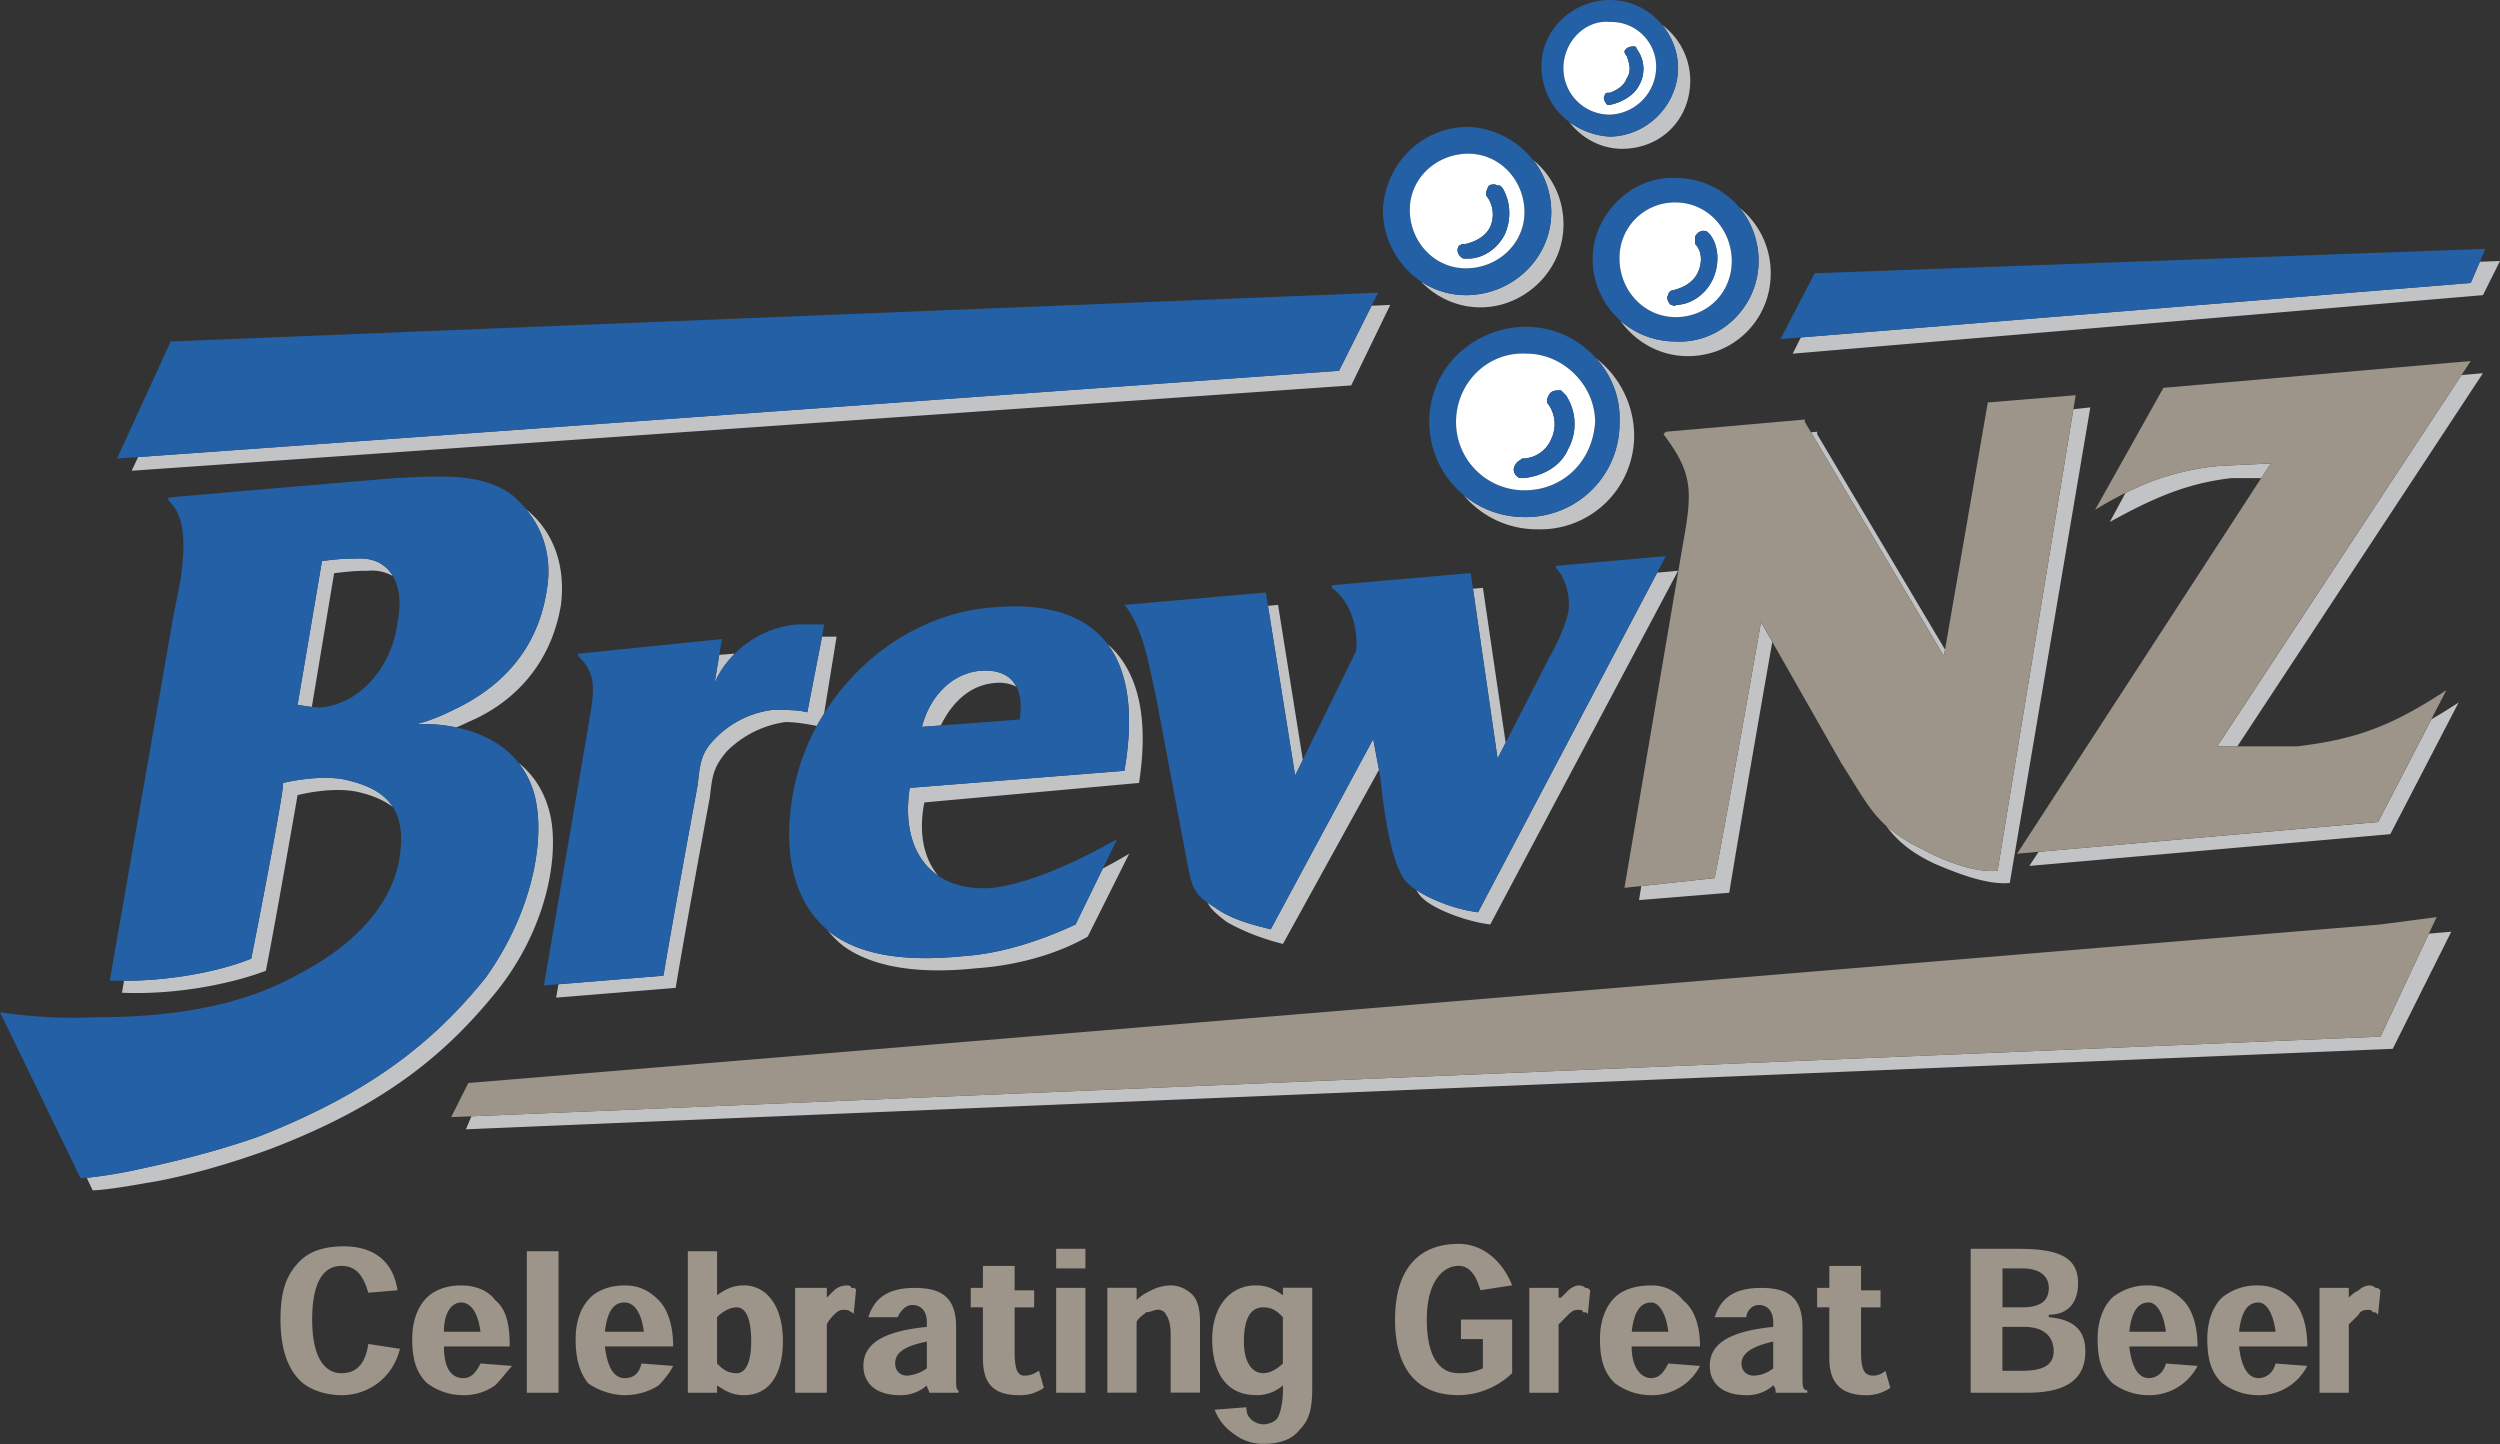 <svg xmlns="http://www.w3.org/2000/svg" width="2500" height="1444" viewBox="0 0 43.235 24.972"><rect x="0" y="0" width="43.235" height="24.972" fill="#333333" stroke="none"/><path fill="#c1c3c5" d="M41.169 17.927L8.153 19.305l-.096.225 33.323-1.392 1.012-2.025-.387.033zM2.389 7.904l-.112.237 21.091-1.476.675-1.392-.323.014-.563 1.125zM42.887 4.526l-.158.367-11.585.942-.141.281L42.94 5.104l.295-.59zM5.778 9.913c.338-.042.464-.042.591-.042a.716.716 0 0 1 .426.092c-.117-.201-.325-.324-.637-.303-.169 0-.253 0-.59.042l-.422 2.488c.031 0 .109.022.247.035l.385-2.312zM9.448 10.25c-.168 1.013-.801 1.646-1.603 2.025-.422.211-.675.253-.675.253.168-.014.434-.008.721.052.065-.027.133-.058.207-.094.801-.337 1.434-1.012 1.603-2.025.084-.675-.126-1.265-.591-1.645l-.011-.007c.327.393.453.888.349 1.441zM8.604 17.126c.802-1.013 1.055-2.193.928-2.953-.086-.46-.301-.77-.567-.983.15.189.265.426.314.73.126.76-.126 1.94-.886 2.995-.886 1.097-1.983 1.982-3.923 2.741-.843.296-1.603.464-2.193.591a8.124 8.124 0 0 1-.777.121l.102.217c.127 0 .464-.042.928-.127.548-.084 1.35-.295 2.151-.59 1.984-.76 3.038-1.645 3.923-2.742zM6.032 13.498c-.464-.126-1.139.042-1.139.042.042 0-.379 2.194-.548 3.037-.463.193-1.315.384-2.2.383l-.036.208c.97.042 1.94-.169 2.489-.38.168-.843.548-3.037.548-3.037s.632-.168 1.097-.042c.196.049.391.125.553.249-.169-.266-.466-.385-.764-.46zM14.468 11.01h-.252l-.254 1.308c-.169-.042-.38-.042-.591-.042a1.666 1.666 0 0 0-1.012.506c-.253.253-.253.464-.295.802 0 0-.422 2.277-.59 3.29l-1.816.148-.04.231 2.067-.169c.168-1.012.59-3.29.59-3.29.042-.337.042-.506.295-.801a1.783 1.783 0 0 1 1.012-.506c.182 0 .363.032.544.067.04-.073.083-.143.126-.213l.216-1.331zM12.694 11.319l.002-.015-.257.021-.081.485c.081-.186.198-.35.336-.491zM19.698 13.54c.172-1.102-.001-1.932-.545-2.402.367.485.46 1.229.292 2.192l-3.712.295c-.107.697.076 1.239.494 1.521-.252-.301-.346-.742-.241-1.269l3.712-.337zM16.661 16.535c-.843.084-1.729.042-2.32-.422l-.037-.035c.085.105.178.204.29.288.59.422 1.476.464 2.277.38.633-.042 1.35-.211 1.94-.548l.717-1.434a8.89 8.89 0 0 1-.458.256l-.47.967c-.631.295-1.306.506-1.939.548zM17.21 11.811a.664.664 0 0 1 .367.065c-.096-.188-.291-.299-.621-.276-.506.042-.886.464-1.012.97l.326-.024c.19-.387.495-.701.94-.735zM21.976 16.071c-.337-.084-.675-.169-.97-.38a2.79 2.79 0 0 1-.126-.083c.063.115.158.203.337.337.295.168.633.295.97.379l1.661-3.012-.1-.531-1.772 3.29zM22.531 13.142l-.428-2.681-.175.016.47 2.937zM24.493 15.392c.03.05.062.096.099.131.21.211.801.422 1.181.464l3.248-6.116-.361.032-3.098 5.874a2.735 2.735 0 0 1-1.069-.385zM26.039 12.846l-.393-2.68-.172.015.425 2.938zM33.238 14.68a2.498 2.498 0 0 1-.62-.399c.188.251.42.457.831.652.296.126.886.379 1.308.337l1.393-8.225-.293.032-1.311 7.982c-.422.042-1.012-.211-1.308-.379zM29.653 15.186l-1.268.137-.04.243 1.561-.127c.152-.953.649-3.798.744-4.339l-.195-.343c0-.001-.591 3.374-.802 4.429zM33.638 11.235l-2.213-3.727v-.042l-.106.01 2.299 3.871zM35.256 14.731l-.161.244 6.243-.549 1.181-2.277c-.168.109-.322.204-.472.292l-.92 1.775-5.871.515zM38.385 8.057a4.489 4.489 0 0 0-1.626.467l-.272.503c.76-.421 1.35-.675 2.109-.759h.51l.165-.253-.886.042zM42.569 6.486l-4.226 6.422h.349l4.248-6.454zM28.979 5.905c-.371 0-.705-.137-.958-.361.258.365.682.615 1.168.615.801 0 1.434-.633 1.434-1.434 0-.464-.213-.871-.539-1.132.206.248.329.568.329.921 0 .801-.676 1.434-1.434 1.391zM27.84 2.362a1.3 1.3 0 0 1-.702-.254c.211.278.545.465.912.465.675 0 1.181-.506 1.181-1.181a1.2 1.2 0 0 0-.487-.962c.172.207.276.469.276.751a1.206 1.206 0 0 1-1.18 1.181zM25.351 5.104c-.29 0-.558-.089-.781-.24.26.274.625.451 1.034.451.76 0 1.435-.632 1.435-1.434 0-.453-.202-.852-.523-1.113.195.248.312.56.312.902-.001.802-.676 1.434-1.477 1.434zM26.363 8.942c-.405 0-.77-.145-1.053-.381.306.365.765.592 1.264.592a1.622 1.622 0 0 0 1.687-1.603 1.7 1.7 0 0 0-.656-1.352c.264.295.423.682.403 1.099a1.62 1.62 0 0 1-1.645 1.645z"/><path fill="#9d948a" d="M42.005 16.146l.134-.286-.97.127-33.07 2.742-.296.59.35-.014 33.016-1.378z"/><path fill="#2360a5" d="M23.157 6.412l.563-1.125.112-.225-20.88.843-.928 2.025.365-.026zM42.887 4.526l.095-.223-11.599.422-.591 1.138.352-.028 11.585-.942zM4.471 19.656c1.94-.759 3.037-1.645 3.923-2.741.759-1.055 1.012-2.235.886-2.995a1.543 1.543 0 0 0-.314-.73c-.282-.355-.696-.531-1.074-.61a2.638 2.638 0 0 0-.721-.052s.253-.042.675-.253c.801-.379 1.434-1.012 1.603-2.025.104-.553-.022-1.048-.349-1.441a1.925 1.925 0 0 0-.241-.246c-.507-.379-1.182-.337-2.026-.295 0 0-3.501.295-3.923.338v.042c.211.211.338.506.211 1.392l-.126.633-1.097 6.285c.083.004.165.003.247.003.885.001 1.736-.189 2.2-.383.168-.843.59-3.037.548-3.037 0 0 .675-.168 1.139-.042.298.075.595.194.764.46.118.186.174.441.122.806-.084.759-.675 1.519-1.729 2.067-1.097.632-2.446.759-3.501.759A8.507 8.507 0 0 1 0 17.505l1.392 2.869c.027 0 .064-.002.109-.006.166-.014.444-.054.777-.121.59-.126 1.349-.295 2.193-.591zm1.097-9.954c.337-.042.421-.042.59-.042.312-.021.52.103.637.303.121.206.144.494.08.793-.084.717-.59 1.392-1.307 1.477-.067 0-.125-.003-.175-.008-.138-.012-.216-.035-.247-.035l.422-2.488zM12.063 13.583c.042-.338.042-.549.295-.802a1.666 1.666 0 0 1 1.012-.506c.211 0 .422 0 .591.042l.254-1.308.041-.211h-.464a1.728 1.728 0 0 0-1.099.521 1.601 1.601 0 0 0-.335.492l.081-.485.046-.274-2.489.253v.042c.38.338.253.717.169 1.266l-.759 4.429.251-.021 1.816-.148c.169-1.013.59-3.29.59-3.29zM15.733 13.625l3.712-.295c.167-.962.075-1.707-.292-2.192-.373-.493-1.029-.719-1.985-.634-1.192.089-2.276.812-2.916 1.836-.043.07-.086.14-.126.213-.2.37-.345.774-.417 1.198-.166.95-.004 1.816.596 2.327.013.011.023.024.037.035.591.464 1.477.506 2.32.422.633-.042 1.308-.253 1.94-.548l.47-.967.248-.509c-.675.379-1.477.759-2.151.844-.384.03-.701-.046-.94-.208-.419-.283-.603-.825-.496-1.522zm1.224-2.025c.33-.023.524.087.621.276.076.148.092.344.055.567l-1.361.103-.326.024c.125-.506.504-.928 1.011-.97zM20.542 14.975c.072.361.115.476.338.633.037.026.078.053.126.083.295.211.633.295.97.38l1.772-3.29.1.531.026.144c.042.422.169 1.519.464 1.813.042.042.096.083.155.122.292.196.752.35 1.068.385l3.098-5.874.15-.285-1.898.168v.042c.169.168.253.506.211.759-.042.211-.211.59-.337.801l-.746 1.457-.14.273-.426-2.938-.039-.269-2.404.211v.042c.295.211.464.633.422 1.097l-.921 1.879-.133.272-.47-2.938-.036-.227-2.404.211h-.042c.337.422.422 1.055.548 1.603l.548 2.915z"/><path d="M28.81 7.466l-.042.042c.506.675.506.97.337 1.898l-1.012 5.948.293-.032 1.268-.137c.211-1.055.801-4.429.801-4.429l.195.344 1.197 2.104c.307.474.467.801.771 1.077.156.142.349.271.62.399.296.168.886.421 1.308.379l1.311-7.982.04-.243-1.52.126-.74 4.275-.02.111-2.299-3.871-.105-.178v-.042l-2.403.211zM42.569 6.486l.16-.243-5.315.464-1.181 2.109c.183-.112.356-.208.525-.292a4.508 4.508 0 0 1 1.626-.467l.886-.042-.165.253-4.222 6.496.372-.033 5.871-.516.92-1.775.261-.503c-.97.633-1.561.844-2.573.97h-1.392l4.227-6.421z" fill="#9d948a"/><path d="M28.979 3.079c-.76-.042-1.435.633-1.435 1.393a1.427 1.427 0 0 0 1.435 1.433c.759.042 1.434-.59 1.434-1.392 0-.353-.123-.673-.329-.921a1.43 1.43 0 0 0-1.105-.513zm-.971 1.393c0-.549.422-.971.971-.971.548 0 .97.464.97 1.013s-.422.97-.97.97c-.549 0-.971-.464-.971-1.012zM27.138 2.108a1.3 1.3 0 0 0 .702.254c.632 0 1.181-.548 1.181-1.181 0-.282-.104-.544-.276-.751A1.167 1.167 0 0 0 27.84 0c-.633 0-1.182.506-1.182 1.139 0 .407.187.75.48.969zm-.1-.927c0-.464.38-.843.802-.801.464 0 .801.337.801.801a.829.829 0 0 1-.801.801.8.8 0 0 1-.802-.801zM24.569 4.864c.224.151.491.24.781.24.802 0 1.477-.632 1.477-1.434a1.45 1.45 0 0 0-.312-.902 1.523 1.523 0 0 0-1.123-.574c-.801 0-1.434.633-1.476 1.435.001.51.259.969.653 1.235zm-.188-1.236c0-.549.464-.97 1.012-.97.549 0 .971.464.971 1.012s-.464.97-1.013.97c-.549 0-.97-.464-.97-1.012zM26.363 8.942a1.62 1.62 0 0 0 1.645-1.645 1.538 1.538 0 0 0-.403-1.099 1.622 1.622 0 0 0-1.2-.547c-.928 0-1.688.717-1.688 1.646a1.65 1.65 0 0 0 1.646 1.645zm-1.181-1.644c0-.675.549-1.224 1.224-1.182.633 0 1.181.549 1.181 1.182-.042.675-.548 1.181-1.223 1.181s-1.182-.549-1.182-1.181z" fill="#2360a5"/><path d="M28.979 5.484c.548 0 .97-.422.97-.97s-.422-1.013-.97-1.013a.955.955 0 0 0-.971.971c0 .548.422 1.012.971 1.012zm.632-.633c-.127.253-.38.422-.633.422 0 .042-.042 0-.085 0-.042-.042-.084-.126-.042-.169a.09.09 0 0 1 .084-.084c.168-.042.337-.126.422-.295.084-.169.084-.38-.042-.506v-.126c.042-.084.127-.126.211-.084l.042.042c.169.21.169.547.043.8zM27.84 1.982a.83.83 0 0 0 .801-.801.775.775 0 0 0-.801-.801c-.422-.042-.802.337-.802.801a.8.8 0 0 0 .802.801zm.506-.505c-.084.169-.295.295-.506.337h-.043c-.042-.042-.084-.126-.042-.168 0-.042.042-.042.085-.042.126-.042.253-.126.295-.253.084-.126.042-.253 0-.38-.042-.042-.042-.084-.042-.084.042-.084.126-.084.168-.084s.042.042.042.042a.571.571 0 0 1 .043.632zM25.351 4.64c.549 0 1.013-.422 1.013-.97s-.422-1.012-.971-1.012c-.548 0-1.012.421-1.012.97 0 .548.421 1.012.97 1.012zm.674-.59c-.126.253-.379.422-.633.422h-.084c-.084-.042-.127-.127-.084-.211.042-.042.084-.042.126-.042.169-.042.338-.126.422-.295a.534.534 0 0 0-.042-.506c-.042-.042-.042-.084 0-.169 0-.042.084-.084.169-.042.042 0 .042 0 .084.042.127.21.169.505.042.801zM26.363 8.479c.675 0 1.181-.506 1.223-1.181 0-.633-.548-1.182-1.181-1.182-.675-.042-1.224.506-1.224 1.182a1.18 1.18 0 0 0 1.182 1.181zm.759-.717c-.126.295-.422.464-.759.506h-.084c-.084-.042-.126-.126-.084-.211.042-.084.084-.084.126-.126a.547.547 0 0 0 .506-.337.598.598 0 0 0-.042-.591c-.042-.042-.042-.084 0-.168s.126-.084.211-.084l.084.084a.902.902 0 0 1 .042.927z" fill="#fff"/><path d="M28.261.802c-.042 0-.126 0-.168.084 0 0 0 .042.042.084.042.126.084.253 0 .38-.042.126-.169.211-.295.253-.043 0-.085 0-.085.042-.042.042 0 .126.042.168h.043c.21-.042.421-.168.506-.337a.575.575 0 0 0-.042-.633c0 .001 0-.041-.043-.041zM25.899 3.206c-.085-.042-.169 0-.169.042-.042.084-.042.127 0 .169a.534.534 0 0 1 .042.506c-.084.169-.253.253-.422.295-.042 0-.084 0-.126.042-.042.084 0 .168.084.211h.084c.253 0 .507-.169.633-.422a.878.878 0 0 0-.042-.802c-.042-.041-.042-.041-.084-.041zM29.526 4.007c-.084-.042-.168 0-.211.084v.126c.127.126.127.337.042.506-.084.168-.253.253-.422.295a.09.09 0 0 0-.084.084c-.042.042 0 .126.042.169.042 0 .085.042.085 0 .253 0 .506-.169.633-.422.126-.253.126-.59-.042-.801l-.043-.041zM26.996 6.749c-.085 0-.169 0-.211.084-.042.084-.042.126 0 .168a.598.598 0 0 1 .042.591.547.547 0 0 1-.506.337c-.042.042-.084.042-.126.126-.042.084 0 .169.084.211h.084c.337-.042.633-.211.759-.506a.904.904 0 0 0-.042-.928c-.042-.04-.042-.04-.084-.083z" fill="#2360a5"/><path d="M6.369 23.242c-.042.295-.169.506-.464.506-.253 0-.506-.211-.506-.928 0-.675.211-.928.506-.928.253 0 .379.168.464.464l.506-.042c-.084-.549-.464-.76-.928-.76-.337 0-.59.084-.759.253-.253.253-.337.549-.337 1.013 0 .506.126.844.337 1.055.169.168.464.253.717.253.464 0 .886-.295 1.012-.802l-.548-.084zM8.815 23.284c0-.337-.042-.633-.253-.801-.126-.168-.337-.253-.59-.253-.253 0-.464.085-.59.211-.169.169-.253.422-.253.717 0 .379.084.59.253.759.168.126.379.211.632.211a.932.932 0 0 0 .548-.169c.126-.126.211-.253.295-.337l-.547-.042c-.084.168-.169.253-.295.253-.211 0-.337-.168-.337-.548h1.137v-.001zm-1.138-.253c0-.38.169-.506.295-.506.168 0 .295.168.337.506h-.632zM9.659 24.086v-2.447h-.548v2.447h.548zM11.642 23.284c0-.337-.084-.633-.253-.801s-.337-.253-.59-.253c-.253 0-.464.085-.591.211-.168.169-.253.422-.253.717 0 .379.084.59.211.759.168.126.422.211.633.211.253 0 .464-.084.59-.169.126-.126.211-.253.253-.337l-.548-.042c-.042.168-.127.253-.295.253-.169 0-.295-.168-.337-.548h1.18v-.001zm-1.181-.253c.042-.38.168-.506.337-.506.168 0 .295.168.337.506h-.674zM11.895 24.086h.506v-.127c.126.084.253.169.464.169.506 0 .675-.464.675-.928 0-.633-.295-.971-.675-.971-.211 0-.338.085-.464.169v-.759h-.506v2.447zm.506-1.308c.084-.085.21-.169.337-.169.169 0 .253.211.253.591 0 .337-.084.548-.253.548-.168 0-.253-.084-.337-.168v-.802zM14.299 22.44v-.168h-.548v1.814h.548v-1.182c.042-.084.084-.126.126-.168.084-.084.126-.084.169-.084.042 0 .084 0 .126.042 0 0 .042 0 .042.042l.042-.421c0-.042-.042-.042-.084-.042 0-.042-.042-.042-.084-.042a.32.32 0 0 0-.211.085l-.126.124zM16.577 24.086v-.042c-.042 0-.042-.084-.042-.253v-.843c0-.548-.295-.675-.717-.675-.548 0-.717.253-.801.506h.506c.042-.085.126-.211.253-.211.169 0 .253.126.253.295v.084c-.844.084-1.097.337-1.097.675 0 .295.21.506.632.506a.67.67 0 0 0 .464-.169c0 .042.042.084.042.127h.507zm-.548-.422a.673.673 0 0 1-.337.126c-.127 0-.211-.084-.211-.21 0-.169.126-.295.548-.379v.463zM16.999 22.272h-.211v.337h.211v.886c0 .464.211.633.633.633a.706.706 0 0 0 .421-.127l-.084-.295c-.084.042-.126.084-.253.084s-.169-.126-.169-.421v-.759h.338v-.295h-.338v-.422h-.548v.379zM18.771 21.935v-.338h-.506v.338h.506zm0 .337h-.506v1.814h.506v-1.814zM20.753 24.086v-1.224c0-.211-.042-.379-.126-.464a.536.536 0 0 0-.38-.169.781.781 0 0 0-.337.085c-.084.042-.168.084-.253.168v-.211h-.507v1.814h.506v-1.224c.042-.084.126-.126.169-.169.084 0 .126-.042.211-.042.042 0 .126.042.126.084.042.042.084.168.084.337v1.013h.507v.002zM22.187 22.398c-.126-.084-.253-.169-.464-.169-.464 0-.759.38-.759.928 0 .59.253.97.759.97a.673.673 0 0 0 .464-.169v.084c0 .211-.042.379-.084.464-.042.084-.168.126-.253.126-.084 0-.169-.042-.211-.084s-.084-.084-.084-.211l-.549.042a.876.876 0 0 0 .338.422.806.806 0 0 0 .506.169c.295 0 .506-.084.633-.253.169-.169.211-.38.211-.718V22.27h-.506v.128h-.001zm-.675.802c0-.338.084-.591.337-.591.169 0 .253.084.337.169v.801c-.084.084-.211.168-.337.168-.21.001-.337-.21-.337-.547zM26.152 22.82h-.886v.337h.379v.506a.91.91 0 0 1-.422.084c-.337 0-.548-.295-.548-.928 0-.675.295-.928.548-.928.168 0 .295.126.379.422l.549-.085c-.169-.422-.506-.717-.928-.717-.675 0-1.097.422-1.097 1.308 0 .802.337 1.308 1.097 1.308.422 0 .759-.211.928-.38v-.927h.001zM26.954 22.44v-.168h-.506v1.814h.506v-1.182l.168-.168c.084-.084.127-.084.169-.084s.084 0 .084.042c.042 0 .084 0 .084.042l.042-.421c-.042-.042-.042-.042-.084-.042-.042-.042-.085-.042-.127-.042s-.126.042-.169.085l-.126.126h-.041v-.002zM29.4 23.284c0-.337-.085-.633-.296-.801a.68.68 0 0 0-.548-.253c-.295 0-.506.085-.633.211-.169.169-.253.422-.253.717 0 .379.084.59.253.759.169.126.38.211.633.211a.932.932 0 0 0 .844-.506l-.549-.042c-.084.168-.168.253-.295.253-.169 0-.338-.168-.338-.548H29.4v-.001zm-1.181-.253c.042-.38.169-.506.338-.506.126 0 .253.168.295.506h-.633zM31.256 24.086v-.042c-.084 0-.084-.084-.084-.253v-.843c0-.548-.295-.675-.717-.675-.548 0-.717.253-.801.506h.548c0-.085.084-.211.211-.211.168 0 .253.126.253.295v.084c-.843.084-1.097.337-1.097.675 0 .295.211.506.633.506a.673.673 0 0 0 .464-.169c.042.042.042.084.042.127h.548zm-.59-.422a.561.561 0 0 1-.337.126c-.126 0-.211-.084-.211-.21 0-.169.169-.295.548-.379v.463zM31.636 22.272h-.211v.337h.211v.886c0 .464.253.633.633.633a.712.712 0 0 0 .422-.127l-.084-.295a.321.321 0 0 1-.211.084c-.168 0-.211-.126-.211-.421v-.759h.337v-.295h-.337v-.422h-.548v.379h-.001zM35.432 22.736c.337 0 .506-.211.506-.548 0-.422-.295-.591-1.013-.591h-.844v2.489h.971c.59 0 1.012-.169 1.012-.717 0-.337-.168-.548-.632-.59v-.043zm-.801-.801h.337c.296 0 .464.126.464.337s-.126.337-.464.337h-.337v-.674zm0 1.012h.379c.337 0 .506.168.506.422s-.211.337-.549.337h-.337v-.759h.001zM38.005 23.284c0-.337-.084-.633-.253-.801s-.38-.253-.591-.253a.95.95 0 0 0-.632.211c-.168.169-.253.422-.253.717 0 .379.085.59.253.759.168.126.379.211.632.211a.938.938 0 0 0 .844-.506l-.548-.042c-.042.168-.169.253-.296.253-.168 0-.295-.168-.337-.548h1.181v-.001zm-1.181-.253c.042-.38.168-.506.337-.506.127 0 .253.168.296.506h-.633zM39.903 23.284c0-.337-.084-.633-.253-.801a.837.837 0 0 0-.591-.253.954.954 0 0 0-.633.211c-.169.169-.253.422-.253.717 0 .379.084.59.253.759.169.126.38.211.633.211a.932.932 0 0 0 .843-.506l-.548-.042c-.042.168-.168.253-.295.253-.169 0-.295-.168-.337-.548h1.181v-.001zm-1.181-.253c.042-.38.168-.506.337-.506.127 0 .253.168.295.506h-.632zM40.62 22.44v-.168h-.506v1.814h.506v-1.182l.169-.168c.042-.084.126-.084.169-.084.042 0 .042 0 .084.042.042 0 .042 0 .084.042l.042-.421c-.042-.042-.042-.042-.085-.042-.042-.042-.084-.042-.126-.042a.316.316 0 0 0-.169.085c-.083.04-.125.082-.168.124z" fill="#9d948a"/></svg>